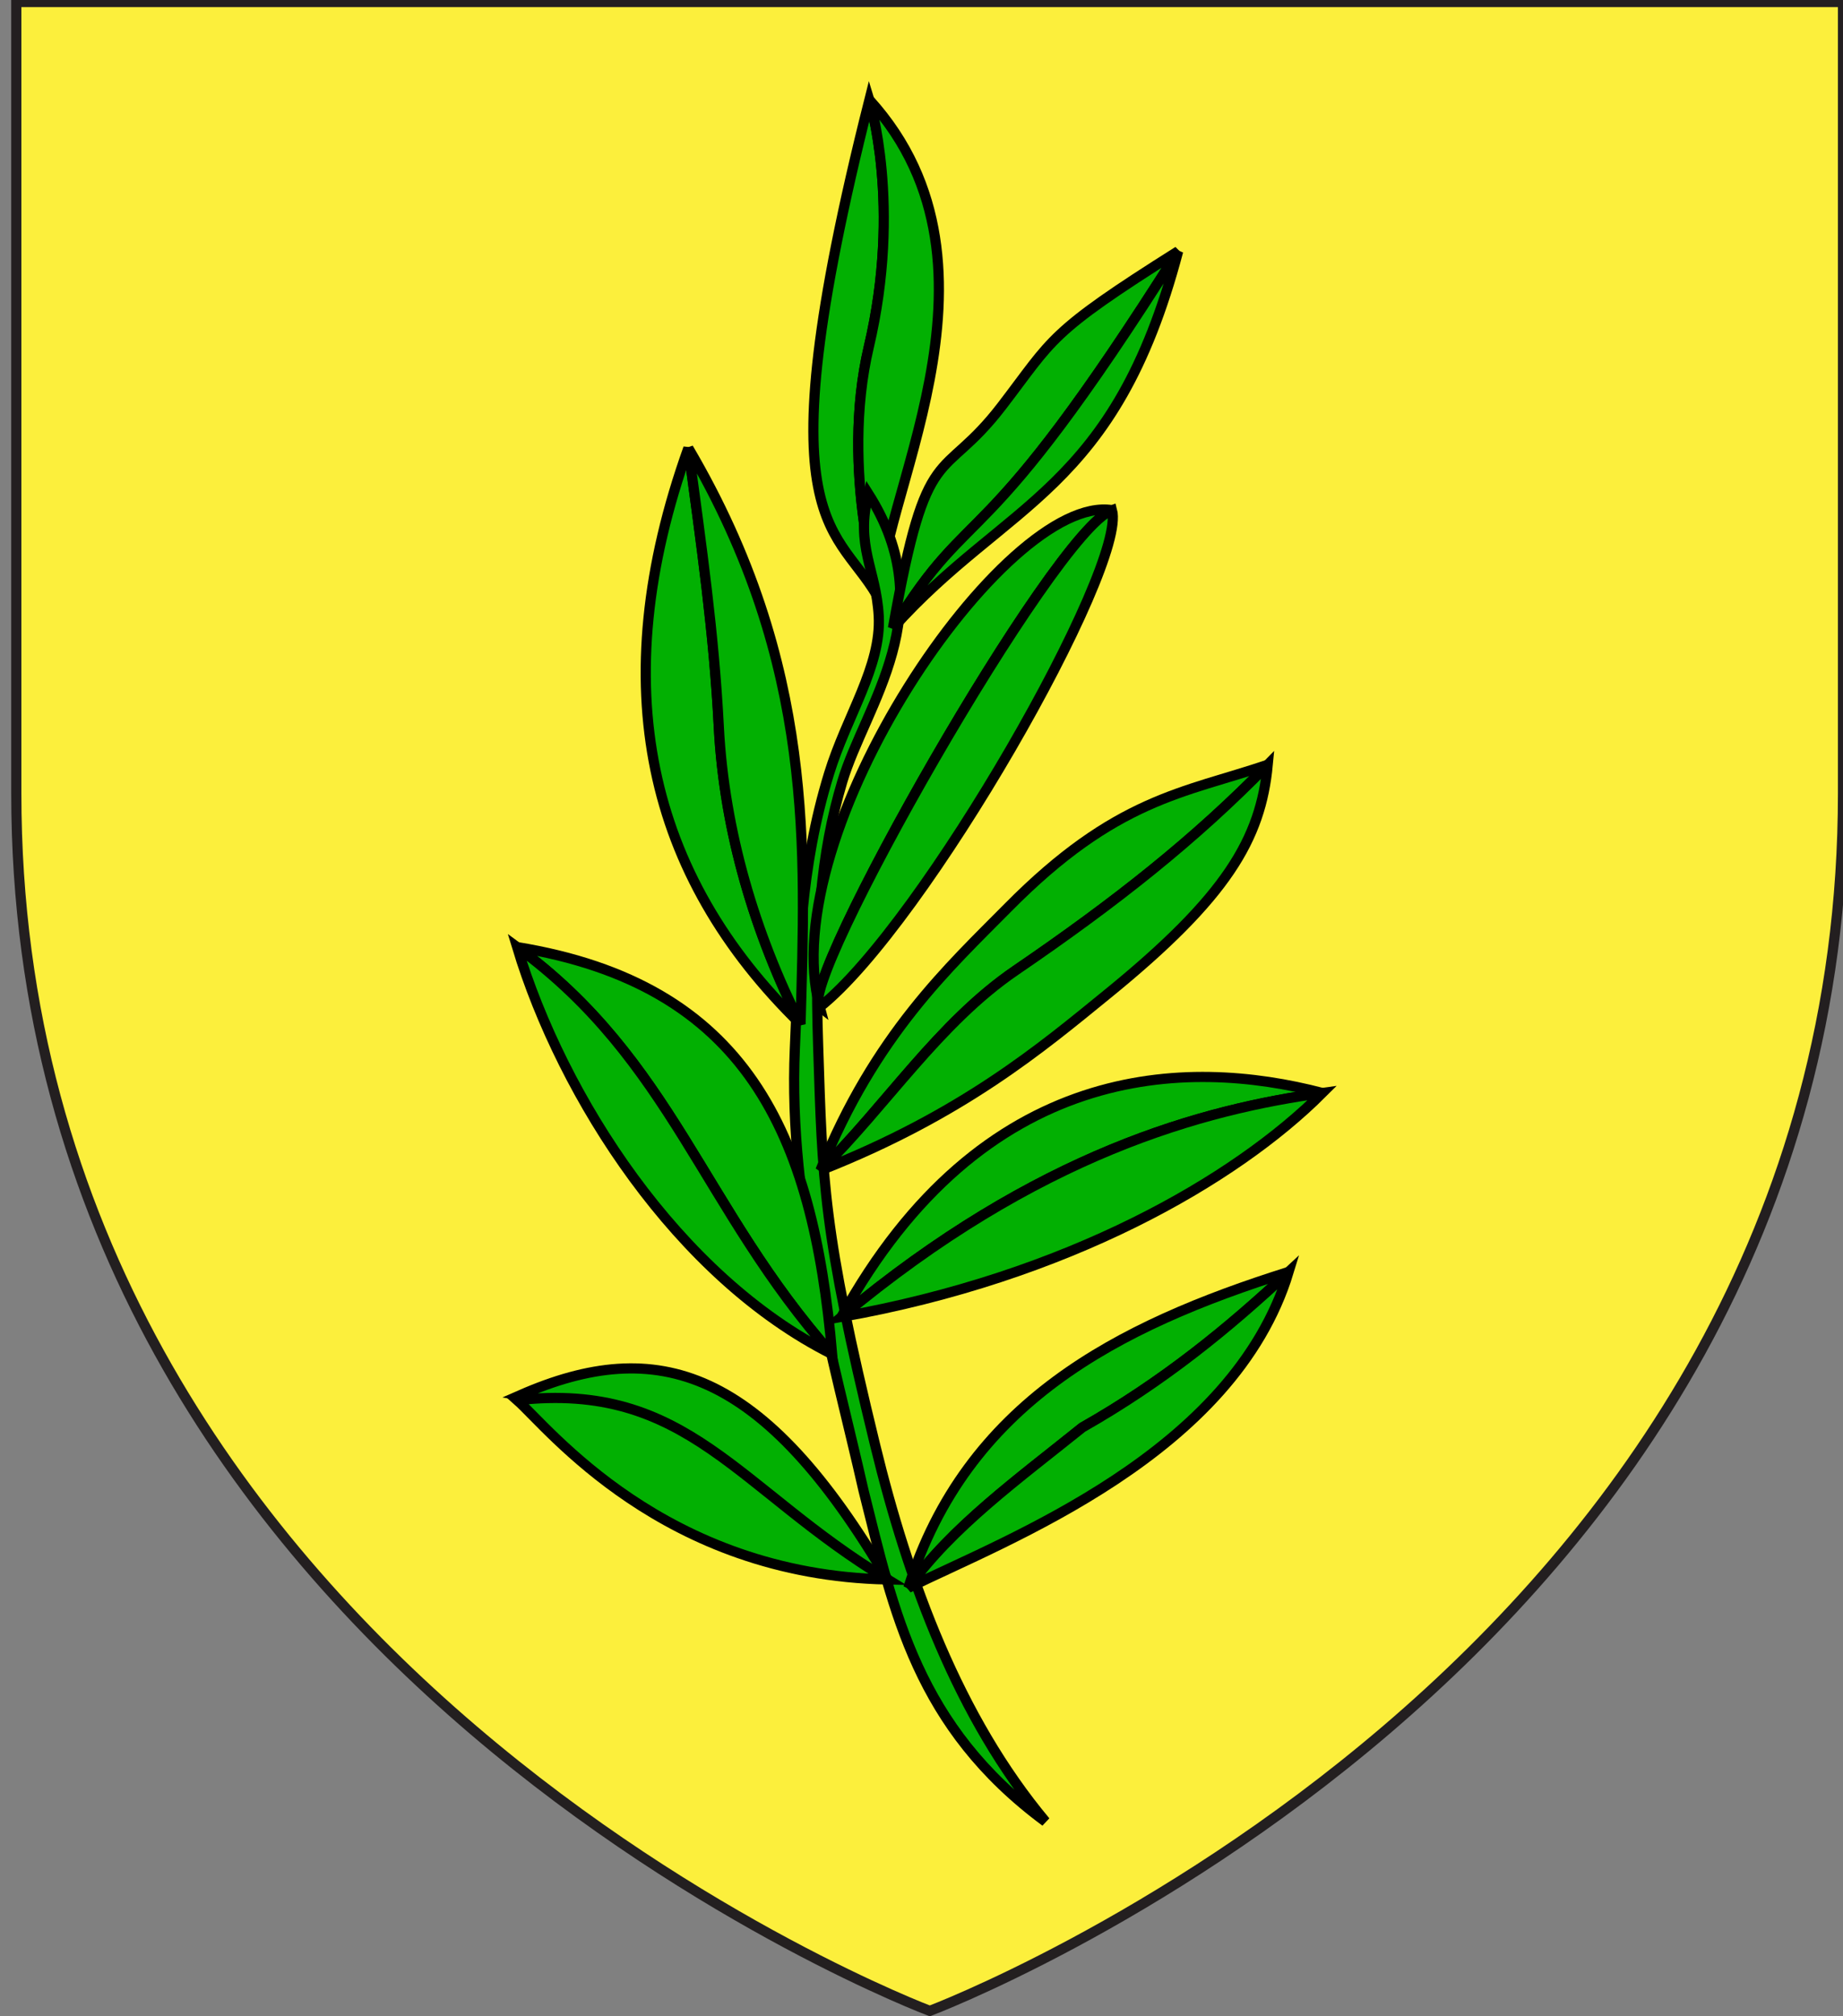 <?xml version="1.0" encoding="utf-8"?>
<!-- Generator: Adobe Illustrator 15.1.0, SVG Export Plug-In . SVG Version: 6.00 Build 0)  -->
<!DOCTYPE svg PUBLIC "-//W3C//DTD SVG 1.1//EN" "http://www.w3.org/Graphics/SVG/1.1/DTD/svg11.dtd">
<svg version="1.1" id="Layer_1" xmlns="http://www.w3.org/2000/svg" xmlns:xlink="http://www.w3.org/1999/xlink" x="0px" y="0px"
	 width="181.417px" height="198.425px" viewBox="0.792 5.382 181.417 198.425" enable-background="new 0.792 5.382 181.417 198.425"
	 xml:space="preserve">
<rect x="0.792" y="5.382" width="181.417" height="198.425" fill="#808080" stroke="none"/>
<path id="Fond" fill="#FCEF3C" stroke="#231F20" d="M92.316,203.277c0,0-89.919-33.832-89.919-119.812c0-85.982,0-77.88,0-77.88
	h179.812v77.88C182.215,169.445,92.316,203.277,92.316,203.277z"/>
<g>
	<g id="g24459">
		<path id="path23486" fill="#02B002" stroke="#000000" d="M87.5,64.677c0,0-4.08-12.879-1.183-25.17
			c3.279-13.923,0.053-24.293,0.053-24.293C75.433,58.541,83.467,56.866,87.5,64.677z"/>
		<path id="path23488" fill="#02B002" stroke="#000000" d="M87.5,64.677c0,0-4.08-12.879-1.183-25.17
			c3.279-13.923,0.053-24.293,0.053-24.293C101.533,31.933,86.636,55.468,87.5,64.677z"/>
	</g>
	<path id="path13722" fill="#02B002" stroke="#000000" d="M86.939,147.601c-5.178-21.207-5.177-25.939-5.613-39.33
		c-0.378-11.454,0.275-18.933,2.377-25.969c2.272-7.603,9.969-16.67,2.567-28.331c-1.307,5.195,0.764,7.427,1.019,12.025
		c0.275,4.976-3.138,9.793-4.901,15.554c-2.859,9.334-2.935,17.544-3.355,27.031c-0.688,15.49,3.883,30.729,6.76,43.485
		c3.007,11.976,5.25,23.214,17.909,32.58C95.168,174.428,90.223,161.076,86.939,147.601z"/>
	<g id="g15670" transform="translate(0.61,2.134)">
		<path id="path14693" fill="#02B002" stroke="#000000" d="M89.596,159.507c5.71-18.165,20.575-25.776,37.435-31.088
			c-5.893,5.505-12.307,10.767-20.309,15.306C100.488,148.744,93.809,153.559,89.596,159.507z"/>
		<path id="path14695" fill="#02B002" stroke="#000000" d="M89.596,159.507c9.792-4.808,31.979-13.165,37.435-31.088
			c-5.893,5.505-12.307,10.767-20.309,15.306C100.488,148.744,93.809,153.559,89.596,159.507z"/>
	</g>
	<g id="g17618">
		<path id="path15666" fill="#02B002" stroke="#000000" d="M88.15,160.822c-12.224-20.8-22.632-24.072-36.17-18.13
			C68.485,145.483,73.417,151.948,88.15,160.822z"/>
		<path id="path15668" fill="#02B002" stroke="#000000" d="M88.15,160.822c-22.064-0.461-33.345-14.897-36.445-17.644
			C68.488,141.287,73.417,151.948,88.15,160.822z"/>
	</g>
	<g id="g18595" transform="translate(3.474,8.337)">
		<path id="path17622" fill="#02B002" stroke="#000000" d="M127.481,104.606c-13.326-3.479-33.426-3.179-47.337,22.039
			C99.493,110.483,115.925,106.201,127.481,104.606z"/>
		<path id="path17624" fill="#02B002" stroke="#000000" d="M127.481,104.606c-8.602,8.588-25.096,18.104-47.337,22.039
			C99.493,110.483,115.925,106.201,127.481,104.606z"/>
	</g>
	<g id="g19572" transform="translate(-13.44,7.857)">
		<path id="path18599" fill="#02B002" stroke="#000000" d="M96.147,130.793c-1.88-21.856-8.524-36.391-31.014-40.063
			C80.385,101.886,83.384,116.391,96.147,130.793z"/>
		<path id="path18601" fill="#02B002" stroke="#000000" d="M96.147,130.793c-15.228-7.645-26.537-25.25-31.014-40.063
			C80.385,101.886,83.384,116.391,96.147,130.793z"/>
	</g>
	<g id="g20549" transform="translate(1.128,5.357)">
		<path id="path19576" fill="#02B002" stroke="#000000" d="M124.456,75.288c-7.16,7.339-14.895,13.462-24.828,20.244
			c-7.55,5.151-12.772,13.341-19.206,19.673c5.34-13.323,12.724-20.06,18.474-25.875C109.509,78.593,116.2,78.076,124.456,75.288z"
			/>
		<path id="path19578" fill="#02B002" stroke="#000000" d="M124.456,75.288c-7.16,7.339-14.895,13.462-24.828,20.244
			c-7.55,5.151-12.772,13.341-19.206,19.673c13.999-5.506,21.835-12.13,28.224-17.329C120.48,88.262,123.765,82.559,124.456,75.288z
			"/>
	</g>
	<g id="g21526" transform="translate(-2.668,0.243)">
		<path id="path20553" fill="#02B002" stroke="#000000" d="M82.263,105.921C67.261,91.299,62.84,72.682,71.217,49.247
			c1.294,9.634,2.527,18.176,3,27.418C74.747,87.01,77.816,97.078,82.263,105.921z"/>
		<path id="path20555" fill="#02B002" stroke="#000000" d="M82.263,105.921c0.461-17.062,1.48-35.363-11.046-56.674
			c1.294,9.634,2.527,18.176,3,27.418C74.747,87.01,77.816,97.078,82.263,105.921z"/>
	</g>
	<g id="g22505" transform="translate(0.61,-0.305)">
		<path id="path21532" fill="#02B002" stroke="#000000" d="M80.873,104.792c-2.47-1.866,23.046-46.895,28.772-48.901
			C99.105,54.214,76.286,87.711,80.873,104.792z"/>
		<path id="path21534" fill="#02B002" stroke="#000000" d="M80.873,104.792c-2.47-1.866,23.046-46.895,28.772-48.901
			C111.158,61.484,91.118,96.66,80.873,104.792z"/>
	</g>
	<g id="g23482" transform="translate(0.305,1.829)">
		<path id="path22509" fill="#02B002" stroke="#000000" d="M88.387,65.357c8.078-13.17,8.341-5.833,28.072-37.08
			c-12.856,8.101-12.242,8.569-17.359,15.238C93.099,51.333,91.741,46.366,88.387,65.357z"/>
		<path id="path22511" fill="#02B002" stroke="#000000" d="M88.387,65.357c8.078-13.17,8.341-5.833,28.072-37.08
			C110.197,52.025,99.59,52.846,88.387,65.357z"/>
	</g>
</g>
</svg>
